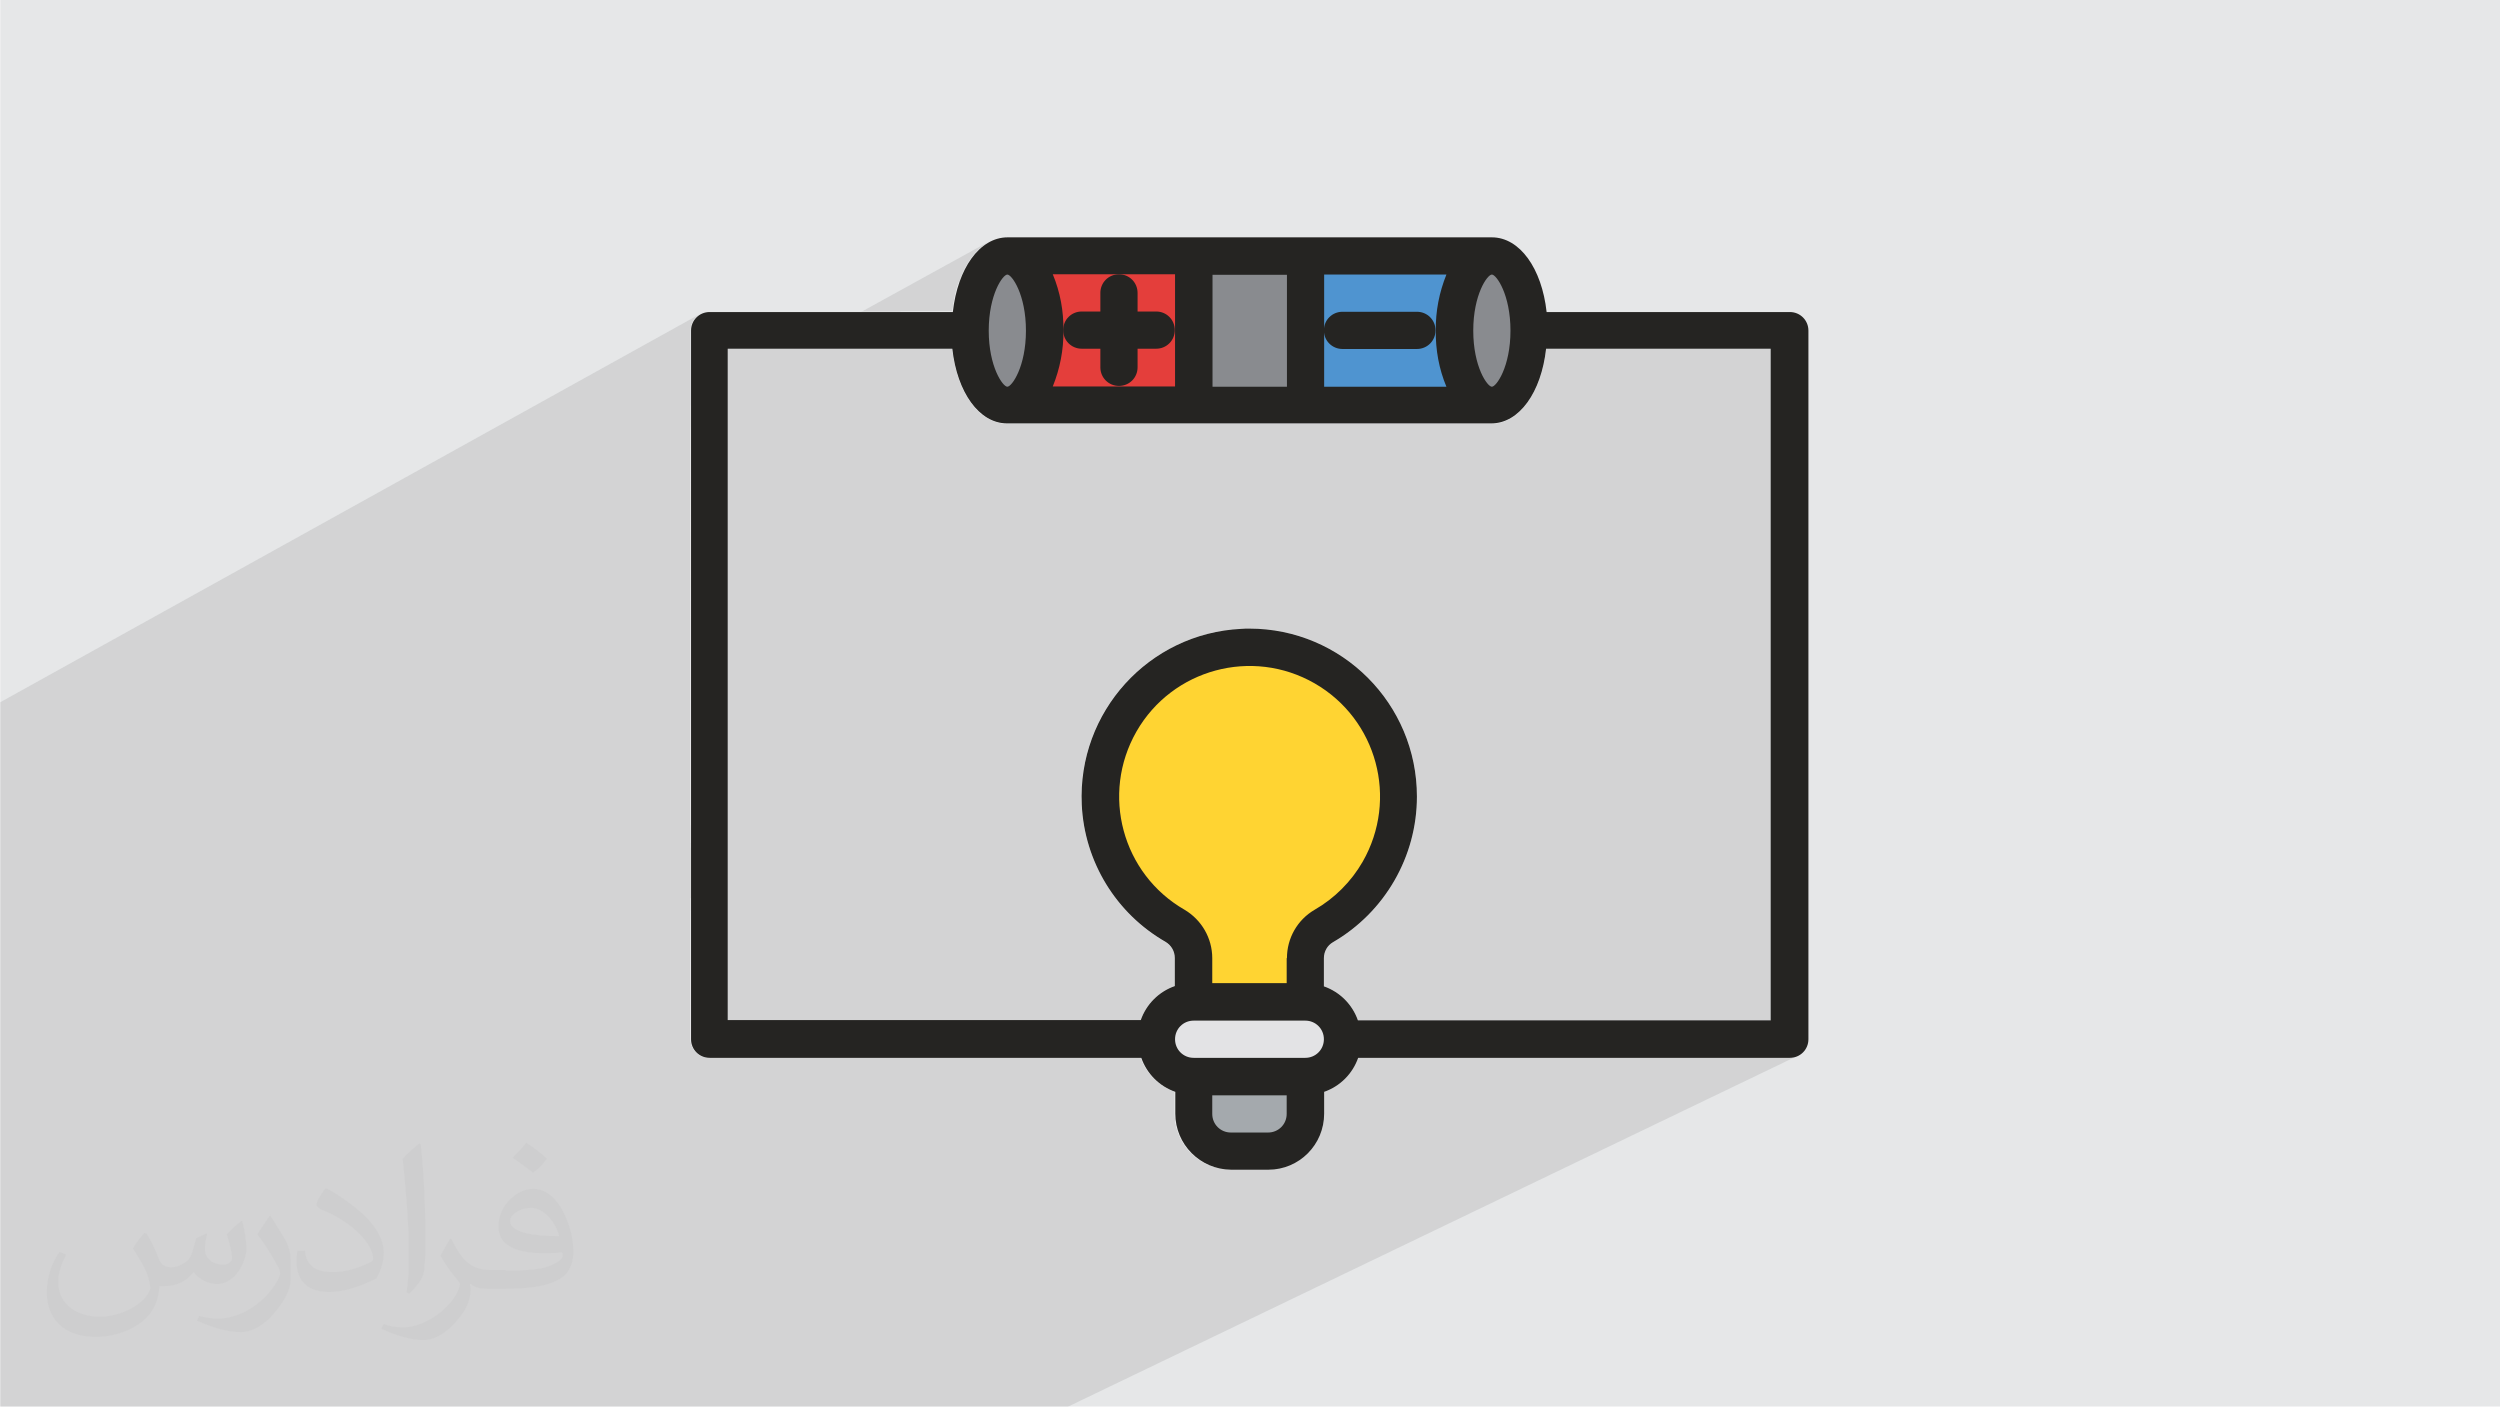 <?xml version="1.0" encoding="UTF-8"?>
<!DOCTYPE svg PUBLIC "-//W3C//DTD SVG 1.1//EN" "http://www.w3.org/Graphics/SVG/1.1/DTD/svg11.dtd">
<!-- Creator: CorelDRAW 2017 -->
<svg xmlns="http://www.w3.org/2000/svg" xml:space="preserve" width="9.406cm" height="5.292cm" version="1.1" style="shape-rendering:geometricPrecision; text-rendering:geometricPrecision; image-rendering:optimizeQuality; fill-rule:evenodd; clip-rule:evenodd"
viewBox="0 0 9406 5292"
 xmlns:xlink="http://www.w3.org/1999/xlink"
 data-name="Layer 3">
 <defs>
  <style type="text/css">
   <![CDATA[
    .fil8 {fill:#FFD432}
    .fil4 {fill:#E43E3B}
    .fil7 {fill:#E3E3E5}
    .fil6 {fill:#A4A9AD}
    .fil3 {fill:#898B8F}
    .fil5 {fill:#4F94D0}
    .fil9 {fill:#252422}
    .fil0 {fill:#E6E7E8}
    .fil2 {fill:#373435;fill-opacity:0.031}
    .fil1 {fill:#2B2A29;fill-opacity:0.102}
   ]]>
  </style>
 </defs>
 <g id="Layer_x0020_1">
  <polygon class="fil0" points="1,0 9408,0 9408,5292 1,5292 "/>
  <polygon class="fil1" points="1,3427 1,3417 1,3411 1,3372 1,3351 1,3312 1,3268 1,3264 1,3232 1,3193 1,3131 1,3104 1,3039 1,3030 1,2954 1,2823 1,2682 1,2642 2629,1184 2619,1193 2610,1203 2604,1215 2600,1228 2598,1243 2598,1390 2739,1313 2987,1313 3715,912 3683,937 3654,970 3629,1011 3613,1049 3761,968 3735,984 3720,1000 3790,962 3790,1125 3960,1032 4420,1032 4420,1108 4560,1032 4560,1151 4911,962 4911,1070 4981,1032 5441,1032 5436,1046 5583,968 5557,984 5533,1010 5512,1044 5495,1086 5493,1094 5603,1035 5593,1046 5582,1063 5570,1086 5559,1116 5550,1152 5544,1194 5541,1243 5544,1291 5550,1333 5559,1369 5570,1399 5582,1422 5589,1433 5818,1313 6663,1313 6663,3839 6372,3979 6733,3979 6747,3978 6760,3974 4019,5292 4004,5292 3658,5292 2993,5292 2947,5292 2838,5292 2810,5292 2807,5292 2684,5292 2671,5292 2669,5292 2575,5292 2572,5292 2533,5292 2444,5292 2422,5292 2391,5292 2327,5292 2270,5292 2260,5292 2254,5292 2192,5292 2190,5292 2032,5292 1986,5292 1850,5292 1848,5292 1660,5292 1648,5292 1646,5292 1581,5292 1565,5292 1534,5292 1415,5292 1391,5292 1380,5292 1370,5292 1269,5292 1266,5292 1201,5292 1068,5292 923,5292 761,5292 727,5292 101,5292 1,5292 1,5241 1,5122 1,4963 1,4881 1,4873 1,4807 1,4779 1,4734 1,4551 1,4534 1,4479 1,4470 1,4406 1,4406 1,4377 1,4323 1,4179 1,4149 1,4145 1,4141 1,4129 1,4110 1,4029 1,4019 1,4003 1,3947 1,3936 1,3921 1,3904 1,3890 1,3865 1,3820 1,3724 1,3715 1,3709 1,3663 1,3654 1,3634 1,3619 1,3614 1,3609 1,3577 1,3568 1,3548 1,3513 1,3503 1,3502 1,3498 "/>
  <g id="_1956298055488">
   <polygon class="fil0" points="5611,1523 3790,1523 3790,962 5611,962 "/>
   <polygon class="fil0" points="3790,962 4490,962 4490,1523 3790,1523 "/>
   <polygon class="fil0" points="4911,962 5611,962 5611,1523 4911,1523 "/>
   <path class="fil0" d="M3790 962c77,0 140,126 140,281 0,155 -63,281 -140,281 -77,0 -140,-126 -140,-281 0,-155 63,-281 140,-281z"/>
   <path class="fil0" d="M5611 962c77,0 140,126 140,281 0,155 -63,281 -140,281 -77,0 -140,-126 -140,-281 0,-155 63,-281 140,-281z"/>
   <path class="fil0" d="M4490 4049l420 0 0 140c0,78 -63,140 -140,140l-140 0c-77,0 -140,-63 -140,-140l0 -140z"/>
   <path class="fil0" d="M4911 4049l-420 0c-77,0 -140,-63 -140,-140 0,-78 63,-140 140,-140l420 0c77,0 140,63 140,140 0,78 -63,140 -140,140z"/>
   <path class="fil0" d="M5261 2997c0,-310 -251,-561 -561,-561 -310,0 -561,251 -561,561 0,201 107,387 281,487 43,25 69,71 69,121l0 164 420 0 0 -164c0,-50 26,-96 69,-121 174,-100 281,-286 281,-487l0 0z"/>
   <path class="fil0" d="M6663 3839l-1554 0c-21,-60 -68,-107 -128,-128l0 -106c0,-25 13,-48 34,-60 195,-113 316,-322 316,-548 0,-349 -282,-632 -631,-632 -10,0 -20,0 -30,1 -348,17 -616,313 -600,661 10,215 129,410 316,517 21,13 34,35 34,60l0 106c-60,21 -107,68 -128,128l-1554 0 0 -2526 845 0c18,164 101,281 206,281l1822 0c105,0 188,-117 206,-281l845 0 0 2526zm-1822 -234l0 94 -280 0 0 -94c0,-75 -40,-144 -104,-182 -235,-135 -316,-435 -181,-671 135,-235 435,-316 670,-181 235,135 316,435 181,671 -43,75 -106,138 -181,181 -65,38 -104,107 -104,182zm70 375l-420 0c-39,0 -70,-31 -70,-70 0,-39 31,-70 70,-70l420 0c39,0 70,31 70,70 0,39 -31,70 -70,70zm-140 281l-140 0c-39,0 -70,-31 -70,-70l0 -70 280 0 0 70c0,39 -31,70 -70,70zm-981 -3228c17,0 70,75 70,211 0,136 -53,211 -70,211 -17,0 -70,-75 -70,-211 0,-136 53,-211 70,-211zm631 0l0 421 -460 0c27,-67 41,-138 40,-211 1,-72 -12,-144 -40,-211l460 0zm561 211l0 -211 460 0c-27,67 -41,138 -40,211 -1,72 12,144 40,211l-460 0 0 -211zm-420 211l0 -421 280 0 0 421 -280 0zm1121 -211c0,136 -53,211 -70,211 -17,0 -70,-75 -70,-211 0,-136 53,-211 70,-211 17,0 70,75 70,211zm1051 -70l-915 0c-18,-164 -101,-281 -206,-281l-1822 0c-105,0 -188,117 -206,281l-915 0c-39,0 -70,31 -70,70l0 2666c0,39 31,70 70,70l1624 0c21,60 68,107 128,128l0 82c0,116 94,210 210,211l140 0c116,0 210,-94 210,-211l0 -82c60,-21 107,-68 128,-128l1624 0c39,0 70,-31 70,-70l0 -2666c0,-39 -31,-70 -70,-70z"/>
   <path class="fil0" d="M5051 1313l280 0c39,0 70,-31 70,-70 0,-39 -31,-70 -70,-70l-280 0c-39,0 -70,31 -70,70 0,39 31,70 70,70z"/>
   <path class="fil0" d="M4140 1102l0 70 -70 0c-39,0 -70,31 -70,70 0,39 31,70 70,70l70 0 0 70c0,39 31,70 70,70 39,0 70,-31 70,-70l0 -70 70 0c39,0 70,-31 70,-70 0,-39 -31,-70 -70,-70l-70 0 0 -70c0,-39 -31,-70 -70,-70 -39,0 -70,31 -70,70z"/>
  </g>
  <g id="_1956323677712">
   <g>
    <polygon class="fil0" points="3790,1374 3790,1125 3960,1032 4420,1032 "/>
    <polygon class="fil0" points="3790,1374 3790,1125 3960,1032 4420,1032 "/>
    <path class="fil0" d="M3898 1066c20,48 31,110 31,177 0,20 -1,39 -3,57l-241 131c-22,-50 -36,-116 -36,-188 0,-14 1,-28 2,-42l247 -135z"/>
    <path class="fil0" d="M2739 1944l0 -245 -140 77 0 244 140 -76zm707 -631l137 0c6,57 21,108 41,151l123 -67c-15,-36 -28,-88 -28,-154 0,-31 3,-59 7,-83l-281 153zm514 -281l-124 67c13,35 23,83 23,143 0,38 -4,71 -10,99l150 -82c0,-6 0,-12 0,-17 1,-72 -12,-144 -40,-211z"/>
    <path class="fil0" d="M4140 1102l0 70 -70 0c-39,0 -70,31 -70,70 0,6 1,11 2,16l278 -151 0 -6c0,-39 -31,-70 -70,-70 -39,0 -70,31 -70,70z"/>
   </g>
   <g>
    <polygon class="fil0" points="3790,1362 3790,1293 4140,1102 4140,1172 "/>
    <polygon class="fil0" points="3790,1362 3790,1293 4140,1102 4140,1172 "/>
    <path class="fil0" d="M3929 1217c0,9 1,17 1,26 0,15 -1,30 -2,45l-247 134c-7,-18 -14,-38 -19,-60l266 -145z"/>
    <path class="fil0" d="M2739 1932l0 -69 -140 76 0 69 140 -76zm861 -536c6,21 13,40 21,58l124 -67c-6,-17 -12,-37 -17,-61l-128 69zm398 -216l-138 75c-1,27 -3,52 -8,74l148 -80 0 -6c0,-21 -1,-42 -3,-63z"/>
    <path class="fil0" d="M4140 1172l-70 0c-39,0 -70,31 -70,70l0 6 140 -76z"/>
   </g>
   <g>
    <polygon class="fil0" points="4521,1523 4067,1523 4981,1032 5441,1032 "/>
    <polygon class="fil0" points="4490,1296 4490,1523 4067,1523 "/>
    <polygon class="fil0" points="4911,1315 4911,1070 4981,1032 5441,1032 "/>
    <path class="fil0" d="M2739 2475l0 -237 -140 75 0 237 140 -75zm1198 -882l453 0 263 -140 -92 0 0 -195 -140 75 0 120 -223 0 -261 140zm1044 -561l-140 75 0 245 140 -75 0 -35 0 -211z"/>
    <path class="fil0" d="M5178 1172l-127 0c-39,0 -70,31 -70,70 0,11 3,22 7,31l190 -101z"/>
    <path class="fil0" d="M4199 1452c4,1 7,1 11,1 28,0 53,-17 64,-41l-75 40z"/>
   </g>
   <g>
    <polygon class="fil0" points="5012,1523 4688,1523 5603,1035 5593,1046 5582,1063 5570,1086 5559,1116 5550,1152 5544,1194 5541,1243 "/>
    <polygon class="fil0" points="5012,1523 4911,1523 4911,1404 5603,1035 5593,1046 5582,1063 5570,1086 5559,1116 5550,1152 5544,1194 5541,1243 "/>
    <path class="fil0" d="M5472 1279c-1,-12 -1,-24 -1,-37 0,-54 8,-105 21,-148l111 -59 -10 10 -12 17 -12 24 -11 30 -9 36 -6 42 -2 48 -69 37z"/>
    <path class="fil0" d="M2739 2728l0 -167 -140 75 0 166 140 -74zm1817 -1135l323 0 265 -140 -163 0 0 -86 -140 75 0 11 -21 0 -263 140zm985 -351l-136 72c-3,-24 -4,-48 -4,-72 -1,-35 2,-70 9,-104l194 -103c-3,2 -7,6 -10,10 -4,5 -8,10 -12,17 -4,7 -8,15 -12,24 -4,9 -8,19 -11,30 -3,11 -6,23 -9,36 -3,13 -5,27 -6,42 -1,15 -2,31 -2,48z"/>
    <path class="fil0" d="M5083 1313l248 0c39,0 70,-31 70,-70 0,-34 -25,-63 -57,-69l-261 139z"/>
   </g>
   <g>
    <polygon class="fil0" points="4456,1523 4378,1523 5024,1178 5012,1184 5001,1193 4993,1203 4986,1215 4982,1228 4981,1243 "/>
    <polygon class="fil0" points="4490,1463 4490,1505 4456,1523 4378,1523 "/>
    <polygon class="fil0" points="4911,1280 4911,1238 5024,1178 5012,1184 5001,1193 4993,1203 4986,1215 4982,1228 4981,1243 "/>
    <path class="fil0" d="M2739 2441l0 -40 -140 75 0 40 140 -75zm1509 -847l77 0 263 -140 -27 0 0 -27 -313 168zm734 -393l-140 75 0 42 140 -75 0 -42z"/>
    <path class="fil0" d="M5013 1184l-1 1 12 -6 -11 6zm-1 1c-7,5 -14,11 -19,19l9 -10 10 -9zm-19 19c-3,4 -5,8 -6,12l6 -12zm-6 12c-2,4 -3,9 -4,13l4 -13zm-4 13c-1,5 -1,9 -1,14l1 -14z"/>
   </g>
   <g>
    <polygon class="fil0" points="4942,1523 4542,1523 5583,968 5557,984 5533,1010 5512,1044 5495,1086 5482,1133 5474,1186 5471,1243 "/>
    <polygon class="fil0" points="4942,1523 4911,1523 4911,1326 5583,968 5557,984 5533,1010 5512,1044 5495,1086 5482,1133 5474,1186 5471,1243 "/>
    <path class="fil0" d="M5471 1243c0,-19 1,-38 3,-57l-3 57zm3 -57c2,-18 5,-36 8,-53l-8 53zm8 -53c4,-17 8,-33 13,-48l-13 48zm13 -48c5,-15 11,-29 17,-42l-17 42zm17 -42c6,-13 13,-24 21,-34l-21 34zm21 -34c7,-10 15,-19 24,-26l-24 26zm24 -26c4,-3 7,-6 11,-8l16 -8 -26 16z"/>
    <path class="fil0" d="M2739 2692l0 -207 -140 75 0 206 140 -74zm1672 -1099l399 0 264 -140 -94 0 0 -164 -140 75 0 89 -167 0 -263 140zm1061 -351l-69 37c-1,-12 -1,-25 -1,-37 -1,-67 11,-133 34,-196l148 -79 -26 16 -24 26 -21 34 -17 42 -13 48 -8 53 -3 57z"/>
    <path class="fil0" d="M5051 1313l280 0c3,0 6,0 9,-1l43 -23c11,-12 18,-29 18,-47 0,-39 -31,-70 -70,-70l-132 0 -206 110c13,18 34,30 58,30z"/>
   </g>
   <g>
    <polygon class="fil0" points="5611,1523 5418,1523 5611,1421 "/>
    <polygon class="fil0" points="5611,1421 5611,1523 5418,1523 "/>
    <path class="fil0" d="M5740 1354c-21,100 -71,170 -129,170 -32,0 -61,-21 -85,-57l213 -112z"/>
    <path class="fil0" d="M4633 2369c-162,17 -305,96 -406,211l406 -211zm-1894 986l0 -420 -140 74 0 419 140 -73zm2546 -1761l326 0c105,0 188,-117 206,-281l-165 87c-15,35 -33,53 -41,53 -5,0 -14,-7 -23,-20l-304 160z"/>
   </g>
   <g>
    <polygon class="fil0" points="5478,1523 5012,1523 5541,1243 5544,1291 5550,1333 5559,1369 5570,1399 5582,1422 5593,1439 5603,1450 5611,1453 "/>
    <polygon class="fil0" points="5478,1523 5012,1523 5541,1243 5544,1291 5550,1333 5559,1369 5570,1399 5582,1422 5593,1439 5603,1450 5611,1453 "/>
    <path class="fil0" d="M5544 1489c-38,-42 -66,-119 -71,-210l69 -37 2 48 6 42 9 36 11 30 12 24 12 17 10 10 8 3 -68 36z"/>
    <path class="fil0" d="M2739 2965l0 -237 -140 74 0 237 140 -74zm2141 -1372l465 0 267 -140c-2,0 -5,-1 -8,-3 -3,-2 -7,-6 -10,-10 -4,-5 -8,-10 -12,-17 -4,-7 -8,-15 -12,-24 -4,-9 -8,-19 -11,-30 -3,-11 -6,-23 -9,-36 -3,-13 -5,-27 -6,-42 -2,-15 -2,-31 -2,-48l-136 72c6,47 18,94 36,138l-297 0 -265 140z"/>
   </g>
   <g>
    <polygon class="fil0" points="5480,1523 5478,1523 5611,1453 5611,1454 "/>
    <polygon class="fil0" points="5611,1453 5611,1454 5480,1523 5478,1523 "/>
    <polygon class="fil0" points="5544,1489 5544,1489 5611,1453 5619,1450 "/>
    <path class="fil0" d="M2739 2966l0 -1 -140 74 0 1 140 -74zm2606 -1372l1 0 267 -141 -2 0 -267 140z"/>
   </g>
   <g>
    <polygon class="fil0" points="3790,1293 3790,1251 4183,1038 4171,1044 4160,1053 4152,1063 4145,1075 4141,1088 4140,1102 "/>
    <polygon class="fil0" points="3790,1293 3790,1251 4183,1038 4171,1044 4160,1053 4152,1063 4145,1075 4141,1088 4140,1102 "/>
    <path class="fil0" d="M3926 1177c2,13 3,26 3,40l-266 145c-3,-12 -5,-24 -7,-37l270 -147z"/>
    <path class="fil0" d="M2739 1864l0 -41 -140 76 0 40 140 -76zm852 -504c2,13 5,25 9,36l128 -69c-2,-12 -4,-25 -5,-38l-131 71zm401 -218l-133 72c1,9 1,19 1,29l0 12 138 -75c-1,-13 -3,-26 -5,-38z"/>
    <path class="fil0" d="M4171 1044c-4,2 -7,5 -10,8l10 -8zm-11 9c-3,3 -6,7 -8,10l8 -10zm-8 10c-2,4 -5,8 -6,12l6 -12zm-6 12c-2,4 -3,9 -4,13l4 -13zm-4 13c-1,5 -1,9 -1,14l1 -14zm41 -51l-12 6 12 -6z"/>
   </g>
   <g>
    <polygon class="fil0" points="4873,1523 4521,1523 5441,1032 5431,1057 5423,1083 5416,1109 5410,1135 5406,1162 5403,1189 5402,1215 5401,1243 "/>
    <polygon class="fil0" points="4911,1503 4911,1315 5441,1032 5431,1057 5423,1083 5416,1109 5410,1135 5406,1162 5403,1189 5402,1215 5401,1243 "/>
    <path class="fil0" d="M2739 2657l0 -182 -140 75 0 181 140 -74zm1651 -1063l351 0 264 -140 -24 0 0 -175 -140 75 0 101 -188 0 -263 140zm1012 -351l0 -27c0,9 0,18 0,27zm0 -27l2 -27c-1,9 -1,18 -2,27zm2 -27l3 -27c-1,9 -2,18 -3,27zm3 -27l4 -27c-2,9 -3,18 -4,27zm4 -27l6 -26c-2,9 -4,18 -6,26zm6 -26l7 -26c-3,9 -5,17 -7,26zm7 -26l8 -26c-3,9 -6,17 -8,26zm8 -26l10 -25c-3,8 -7,17 -10,25z"/>
    <path class="fil0" d="M5051 1313l218 0 132 -70c0,-39 -31,-70 -70,-70l-153 0 -190 101c11,23 35,39 63,39z"/>
   </g>
   <g>
    <polygon class="fil0" points="5611,1523 4942,1523 5471,1243 5474,1299 5482,1352 5495,1399 5512,1441 5533,1475 5557,1501 5583,1517 "/>
    <polygon class="fil0" points="5611,1523 4942,1523 5471,1243 5474,1299 5482,1352 5495,1399 5512,1441 5533,1475 5557,1501 5583,1517 "/>
    <path class="fil0" d="M5611 1523c-10,0 -19,-2 -28,-6l28 6zm-28 -6c-9,-4 -18,-9 -26,-16l26 16zm-26 -16c-8,-7 -16,-16 -24,-26l24 26zm-24 -26c-15,-20 -28,-46 -38,-76l17 42 21 34zm-38 -76c-5,-15 -9,-31 -13,-48l13 48zm-13 -48c-4,-17 -6,-34 -8,-53l8 53zm-8 -53c-2,-18 -3,-37 -3,-57l3 57z"/>
    <path class="fil0" d="M2739 3032l0 -340 -140 74 0 339 140 -74zm2072 -1439l668 0 134 -70 -28 -6 -26 -16 -24 -26 -21 -34 -17 -42 -13 -48 -8 -53 -3 -57 -69 37c3,60 16,118 39,174l-366 0 -264 140z"/>
    <path class="fil0" d="M5340 1312c17,-2 32,-11 43,-23l-43 23z"/>
   </g>
   <g>
    <polygon class="fil0" points="5308,1523 4873,1523 5401,1243 5402,1270 5403,1296 5406,1323 5410,1350 5416,1376 5423,1402 5431,1428 5441,1453 "/>
    <polygon class="fil0" points="5308,1523 4911,1523 4911,1503 5401,1243 5402,1270 5403,1296 5406,1323 5410,1350 5416,1376 5423,1402 5431,1428 5441,1453 "/>
    <path class="fil0" d="M2739 2879l0 -222 -140 74 0 222 140 -74zm2002 -1286l434 0 266 -140 -436 0 -264 140zm700 -140l-10 -25c3,9 6,17 10,25zm-10 -25l-8 -26c3,9 5,17 8,26zm-8 -26l-7 -26c2,9 4,17 7,26zm-7 -26l-6 -26c2,9 4,18 6,26zm-6 -26l-4 -27c1,9 3,18 4,27zm-4 -27l-3 -27c1,9 2,18 3,27zm-3 -27l-2 -27c0,9 1,18 2,27zm-2 -27l0 -27c0,9 0,18 0,27z"/>
    <path class="fil0" d="M5269 1313l62 0c39,0 70,-31 70,-70l-132 70z"/>
   </g>
   <g>
    <polygon class="fil0" points="4656,1523 4456,1523 4981,1243 4982,1257 4986,1270 4993,1282 5001,1292 5012,1301 5024,1307 5037,1311 5051,1313 "/>
    <polygon class="fil0" points="4490,1505 4490,1523 4456,1523 "/>
    <polygon class="fil0" points="4911,1387 4911,1280 4981,1243 4982,1257 4986,1270 4993,1282 5001,1292 5012,1301 5024,1307 5037,1311 5051,1313 "/>
    <path class="fil0" d="M2739 2545l0 -104 -140 75 0 104 140 -75zm1586 -951l200 0 263 -140 -201 0 -263 140zm656 -351l-140 75 0 107 140 -75 0 -108z"/>
    <path class="fil0" d="M4981 1243c0,5 1,10 1,14l-1 -14zm1 14c1,5 2,9 4,13l-4 -13zm4 13c2,4 4,8 6,12l-6 -12zm6 12c5,7 11,14 19,19l-10 -9 -9 -10zm19 19c4,3 8,5 12,6l-12 -6zm12 6c4,2 9,3 13,4l-13 -4zm13 4c5,1 9,1 14,1l-14 -1z"/>
   </g>
   <g>
    <path class="fil0" d="M4490 4049l420 0 0 140c0,78 -63,140 -140,140l-140 0c-77,0 -140,-63 -140,-140l0 -140z"/>
    <path class="fil0" d="M4911 4049l-420 0c-77,0 -140,-63 -140,-140 0,-78 63,-140 140,-140l420 0c77,0 140,63 140,140 0,78 -63,140 -140,140z"/>
    <path class="fil0" d="M5261 2997c0,-310 -251,-561 -561,-561 -310,0 -561,251 -561,561 0,201 107,387 281,487 43,25 69,71 69,121l0 164 420 0 0 -164c0,-50 26,-96 69,-121 174,-100 281,-286 281,-487l0 0z"/>
    <path class="fil0" d="M6663 3839l-1554 0c-21,-60 -68,-107 -128,-128l0 -106c0,-25 13,-48 34,-60 195,-113 316,-322 316,-548 0,-349 -282,-632 -631,-632 -10,0 -20,0 -30,1 -13,1 -25,2 -38,3l-406 211c-104,119 -164,276 -156,447 10,215 129,410 316,517 21,13 34,35 34,60l0 106c-60,21 -107,68 -128,128l-1554 0 0 -484 -140 73 0 482c0,39 31,70 70,70l1624 0c21,60 68,107 128,128l0 82c0,116 94,210 210,211l140 0c116,0 210,-94 210,-211l0 -82c60,-21 107,-68 128,-128l1263 0 290 -140zm-1822 -234l0 94 -280 0 0 -94c0,-75 -40,-144 -104,-182 -235,-135 -316,-435 -181,-671 135,-235 435,-316 670,-181 235,135 316,435 181,671 -43,75 -106,138 -181,181 -65,38 -104,107 -104,182zm70 375l-420 0c-39,0 -70,-31 -70,-70 0,-39 31,-70 70,-70l420 0c39,0 70,31 70,70 0,39 -31,70 -70,70zm-140 281l-140 0c-39,0 -70,-31 -70,-70l0 -70 280 0 0 70c0,39 -31,70 -70,70z"/>
   </g>
   <g>
    <path class="fil0" d="M4368 3449c17,12 35,24 53,35 43,25 69,71 69,121l0 124 489 -245 32 -20 30 -22 29 -23 27 -25 25 -27 23 -28 21 -30 19 -31 17 -32 15 -33 13 -34 11 -35 8 -36 6 -36 4 -37 1 -38 0 0 -893 452z"/>
    <path class="fil0" d="M4299 3484c27,22 56,43 87,61 21,13 34,35 34,60l0 106c-55,20 -100,61 -123,115l263 -132 0 -89c0,-75 -40,-144 -104,-182 -6,-3 -11,-7 -17,-10l-141 71zm-28 355l-673 0 -277 140 670 0 280 -140zm709 -355l-132 66c14,-53 49,-99 97,-127 75,-43 138,-106 181,-181 38,-66 59,-137 64,-208l71 -36 -1 38 -4 37 -6 36 -8 36 -11 35 -13 34 -15 33 -17 32 -19 31 -21 30 -23 28 -25 27 -27 25 -29 23 -30 22 -32 20z"/>
   </g>
   <g>
    <path class="fil0" d="M4383 3459c12,8 25,16 38,24 43,25 69,71 69,121l0 35 70 -35 -2 -28 -5 -27 -9 -26 -12 -24 -15 -23 -18 -21 -21 -18 -23 -16 -73 37z"/>
    <path class="fil0" d="M4313 3495c23,18 47,34 73,49 21,13 34,35 34,60l0 70 140 -70 -2 -28 -5 -27 -9 -26 -12 -24 -15 -23 -18 -21 -21 -18 -23 -16 -143 72zm-220 344l-460 0 -277 140 458 0 279 -140z"/>
   </g>
   <g>
    <path class="fil0" d="M4353 3883c12,-65 69,-115 138,-115l92 0 -229 115z"/>
    <path class="fil0" d="M4490 3729l0 40 92 0 329 -164c0,-6 0,-12 1,-18 1,-6 2,-12 4,-18 2,-6 4,-12 6,-17 2,-6 5,-11 8,-16 3,-5 6,-10 10,-15 4,-5 8,-9 12,-14 4,-4 9,-8 14,-12 5,-4 10,-7 15,-10l-489 245z"/>
    <path class="fil0" d="M4297 3825c-2,4 -4,9 -5,14l-22 0 -280 140 170 0 562 -281 -162 0 0 -5 -263 132zm613 -221l-70 35 0 -35c0,-19 2,-37 7,-55l132 -66 -15 10 -14 12 -12 14 -10 15 -8 16 -6 17 -4 18 -1 18z"/>
   </g>
   <g>
    <path class="fil0" d="M4405 4020c-33,-26 -55,-66 -55,-111 0,-9 1,-17 2,-26l229 -115 329 0 -506 252z"/>
    <polygon class="fil0" points="4582,3769 4911,3769 4911,3604 "/>
    <path class="fil0" d="M4911 3769l-141 70 -279 0c-39,0 -70,31 -70,70 0,38 30,69 67,70l-150 74c-20,-21 -36,-46 -46,-74l-131 0 562 -281 118 0 0 -59 70 -35 0 164z"/>
   </g>
   <g>
    <polygon class="fil0" points="4911,1523 3870,1523 4911,962 "/>
    <polygon class="fil0" points="4490,1189 4490,1523 3870,1523 "/>
    <path class="fil0" d="M2739 2676l0 -543 -140 76 0 542 140 -74zm1012 -1088c13,4 26,6 40,6l989 0 132 -70 0 -561 -130 70 60 0 0 421 -280 0 0 -302 -140 76 0 227 -421 0 -250 135z"/>
    <path class="fil0" d="M4140 1377l0 5c0,39 31,70 70,70 39,0 70,-31 70,-70l0 -70 70 0c39,0 70,-31 70,-70 0,-5 -1,-10 -2,-15l-279 150z"/>
   </g>
   <g>
    <polygon class="fil0" points="3790,1357 3790,1315 4031,1184 4020,1193 4012,1203 4005,1215 4001,1228 4000,1243 "/>
    <polygon class="fil0" points="3790,1357 3790,1315 4031,1184 4020,1193 4012,1203 4005,1215 4001,1228 4000,1243 "/>
    <path class="fil0" d="M3930 1239l0 3c0,13 0,26 -1,39l-249 135c-4,-11 -8,-23 -12,-35l262 -142z"/>
    <path class="fil0" d="M2739 1927l0 -41 -140 76 0 41 140 -76zm866 -511c4,12 8,23 13,34l124 -67c-4,-11 -7,-23 -11,-36l-126 69zm394 -214l-140 76c-1,16 -3,30 -5,44l147 -80c0,-14 0,-27 -1,-41z"/>
    <path class="fil0" d="M4031 1184c-4,3 -7,5 -10,9l10 -9zm-10 9c-3,3 -6,7 -9,10l9 -10zm-9 10c-3,4 -5,8 -6,12l6 -12zm-6 12c-2,4 -3,9 -4,13l4 -13zm-4 13c-1,5 -1,9 -1,14l1 -14z"/>
   </g>
   <g>
    <polygon class="fil0" points="4951,1523 4934,1523 5331,1313 5345,1311 5358,1307 "/>
    <polygon class="fil0" points="4951,1523 4934,1523 5331,1313 5345,1311 5358,1307 "/>
    <path class="fil0" d="M2739 2697l0 -9 -140 74 0 9 140 -74zm2064 -1104l17 0 265 -140 -17 0 -264 140z"/>
    <path class="fil0" d="M5331 1313c5,0 10,-1 14,-1l-14 1zm14 -1c5,-1 9,-2 13,-4l-13 4z"/>
   </g>
   <path class="fil0" d="M2739 3117l0 -17 -140 73 0 17 140 -73zm2873 -1523c13,0 26,-2 38,-5l-38 5zm38 -5c7,-2 14,-5 21,-8l14 -8 -36 15z"/>
   <g>
    <polygon class="fil0" points="4429,1523 3790,1523 3790,1449 4560,1032 4560,1453 "/>
    <polygon class="fil0" points="4490,1070 4490,1490 4429,1523 3790,1523 3790,1449 "/>
    <path class="fil0" d="M3911 1383c-24,84 -70,140 -121,140 -25,0 -49,-13 -69,-37l191 -103z"/>
    <path class="fil0" d="M2739 2427l0 -410 -140 76 0 409 140 -75zm920 -907c36,46 81,73 132,73l508 0 262 -140 0 -421 -140 76 0 345 -460 0c15,-37 26,-75 32,-114l-184 100c-7,9 -14,14 -19,14 -1,0 -3,0 -5,-1l-127 69z"/>
    <path class="fil0" d="M4048 1309c7,2 14,4 22,4l70 0 0 70c0,39 31,70 70,70 39,0 70,-31 70,-70l0 -70 70 0c39,0 70,-31 70,-70 0,-39 -31,-70 -70,-70l-49 0 -253 137z"/>
   </g>
   <g>
    <path class="fil0" d="M4242 2673c-65,91 -103,203 -103,324 0,180 86,347 228,452l893 -452 0 0 -3 -57 -8 -56 -14 -54 -19 -52 -24 -49 -28 -46 -32 -43 -36 -40 -40 -36 -43 -32 -46 -28 -49 -24 -51 -19 -54 -14 -56 -9 -57 -3 -458 238z"/>
    <path class="fil0" d="M4128 2733c-41,89 -62,189 -57,294 9,179 93,345 228,457l141 -71c-222,-139 -296,-431 -164,-660 135,-235 435,-316 670,-181 169,97 258,280 245,462l71 -36 -3 -57 -8 -56 -14 -54 -19 -52 -24 -49 -28 -46 -32 -43 -36 -40 -40 -36 -43 -32 -46 -28 -49 -24 -51 -19 -54 -14 -56 -9 -57 -3 -573 297zm-530 1106l-859 0 0 -385 -140 73 0 383c0,39 31,70 70,70l652 0 277 -140z"/>
   </g>
   <g>
    <polygon class="fil0" points="4490,3639 4490,3733 4560,3698 4560,3604 "/>
    <path class="fil0" d="M4420 3675l0 36c-57,20 -103,65 -125,121l265 -133 0 -94 -140 70zm-140 164l-187 0 -279 140 186 0 280 -140z"/>
   </g>
   <g>
    <path class="fil0" d="M4354 3941c-2,-10 -4,-21 -4,-32 0,-78 63,-140 140,-140l210 0 -346 173z"/>
    <polygon class="fil0" points="4490,3733 4490,3769 4700,3769 4841,3698 4560,3698 "/>
    <path class="fil0" d="M4295 3831l-3 7 -12 0 -280 140 278 0 142 -71c0,-38 32,-69 70,-69l69 0 281 -140 -280 0 -265 133z"/>
   </g>
   <line class="fil0" x1="5261" y1="2997" x2="5261" y2= "2997" />
   <g>
    <path class="fil0" d="M4234 2686c-24,37 -45,77 -60,119l102 -53 27 -42 31 -39 34 -35 37 -31 39 -27 41 -23 -251 130z"/>
    <path class="fil0" d="M4123 2743c-15,34 -27,69 -36,106l188 -97c8,-15 18,-29 27,-42 10,-14 20,-26 31,-39 11,-12 22,-24 34,-35 12,-11 24,-21 37,-31 13,-10 26,-19 39,-27 7,-4 15,-9 22,-13l-342 177zm-1384 804l0 -86 -140 73 0 86 140 -73z"/>
   </g>
   <g>
    <path class="fil0" d="M4433 2503c-76,41 -141,100 -191,170l458 -238 -57 3 -56 9 -54 14 -52 19 -49 24z"/>
    <path class="fil0" d="M4186 2632c-22,32 -42,65 -58,101l573 -297 -57 3 -56 9 -54 14 -52 19 -49 24 -247 129zm-1447 822l0 -69 -140 73 0 69 140 -73z"/>
   </g>
   <g>
    <polygon class="fil0" points="4490,4049 4769,4049 4490,4187 "/>
    <path class="fil0" d="M4769 4049l-278 0c-32,0 -61,-11 -84,-28l84 -42 420 0 -142 70z"/>
    <path class="fil0" d="M4911 3979l-284 140 -66 0 0 33 -138 68c-1,-10 -2,-20 -2,-31l0 -82c-31,-11 -59,-29 -82,-53l152 -75 420 0z"/>
   </g>
   <g>
    <path class="fil0" d="M4406 4021c-25,-19 -44,-47 -52,-79l66 -33 1 14 4 13 6 12 9 10 10 9 12 6 13 4 14 1 -84 42z"/>
    <path class="fil0" d="M4490 3979l-152 75c-20,-21 -36,-47 -47,-75l-13 0 141 -70c0,5 1,10 1,14 1,5 2,9 4,13 2,4 4,8 6,12 3,4 5,7 9,10 3,3 7,6 10,9 4,3 8,5 12,6 4,2 9,3 13,4 5,1 9,1 14,1z"/>
   </g>
   <g>
    <path class="fil0" d="M4354 3942c-3,-11 -4,-22 -4,-33l0 -8 113 -56 -12 6 -10 9 -9 10 -6 12 -4 13 -1 14 -66 33z"/>
    <path class="fil0" d="M4420 3909l-141 70 -86 0 262 -131 -4 3c-4,3 -7,5 -10,9 -3,3 -6,7 -9,10 -3,4 -5,8 -6,12 -2,4 -3,9 -4,13 -1,5 -1,9 -1,14z"/>
   </g>
   <g>
    <polygon class="fil0" points="4769,4049 4785,4049 4490,4195 4490,4190 4490,4187 "/>
    <polygon class="fil0" points="4785,4049 4769,4049 4911,3979 4925,3978 4938,3974 "/>
    <path class="fil0" d="M4938 3974l-295 146 -16 0 284 -140c5,0 10,-1 14,-1 5,-1 9,-2 13,-4zm-378 187l-137 68 -1 -7 138 -68 0 8z"/>
   </g>
   <g>
    <path class="fil0" d="M4911 4077l0 113c0,78 -63,140 -140,140l-140 0c-47,0 -89,-23 -114,-59l394 -194z"/>
    <path class="fil0" d="M5109 3979l-285 140 17 0 0 70c0,39 -31,70 -70,70l-140 0c-19,0 -37,-8 -50,-21l-128 63c37,59 103,98 177,98l140 0c116,0 210,-94 210,-211l0 -82c60,-21 107,-68 128,-128z"/>
   </g>
   <g>
    <path class="fil0" d="M4490 4049l420 0 -407 201c-9,-18 -14,-39 -14,-60l0 -140z"/>
    <path class="fil0" d="M4911 4049l-142 70 -208 0 0 70c0,10 2,20 6,29l-126 62c-13,-28 -21,-59 -21,-91l0 -82c-9,-3 -17,-7 -25,-11l95 -47 420 0z"/>
   </g>
   <g>
    <path class="fil0" d="M4494 4222c-3,-10 -4,-21 -4,-33l0 -36 70 -35 0 70 -66 33z"/>
    <path class="fil0" d="M4560 4190l-130 64c-6,-20 -10,-42 -10,-64l0 -1 140 -69 0 70z"/>
   </g>
   <g>
    <polygon class="fil0" points="4644,4330 4630,4330 4628,4330 4771,4260 4785,4258 4798,4254 "/>
    <path class="fil0" d="M4798 4254l-257 126 -8 -4 237 -116c5,0 10,-1 14,-1 5,-1 9,-2 13,-4z"/>
   </g>
   <g>
    <polygon class="fil0" points="4289,1523 3790,1523 3790,1374 4420,1032 4420,1453 "/>
    <polygon class="fil0" points="4289,1523 3790,1523 3790,1374 4420,1032 4420,1453 "/>
    <path class="fil0" d="M3927 1299c-13,128 -70,224 -137,224 -41,0 -78,-36 -104,-93l241 -131z"/>
    <path class="fil0" d="M2739 2354l0 -410 -140 76 0 409 140 -75zm885 -890c38,80 97,130 166,130l369 0 262 -140 -460 0c25,-61 39,-127 40,-193l-150 82c-16,73 -47,112 -60,112 -9,0 -27,-19 -42,-56l-123 67z"/>
    <path class="fil0" d="M4002 1259c7,31 35,54 68,54l70 0 0 70c0,39 31,70 70,70 39,0 70,-31 70,-70l0 -70 70 0c39,0 70,-31 70,-70 0,-39 -31,-70 -70,-70l-70 0 0 -64 -278 151z"/>
   </g>
   <g>
    <polygon class="fil0" points="3880,1523 3790,1523 3790,1502 4140,1313 4140,1383 "/>
    <polygon class="fil0" points="3880,1523 3790,1523 3790,1502 4140,1313 4140,1383 "/>
    <path class="fil0" d="M3883 1451c-25,45 -58,72 -94,72 -10,0 -19,-2 -29,-6l122 -66z"/>
    <path class="fil0" d="M2739 2138l0 -69 -140 76 0 69 140 -76zm953 -583c20,17 42,29 66,34l253 -136 -50 0c7,-17 13,-35 19,-53l-288 155z"/>
   </g>
   <g>
    <polygon class="fil0" points="3790,1464 3790,1357 4000,1243 4001,1257 4005,1270 4012,1282 4020,1292 4031,1301 4043,1307 4056,1311 4070,1313 "/>
    <polygon class="fil0" points="3790,1464 3790,1357 4000,1243 4001,1257 4005,1270 4012,1282 4020,1292 4031,1301 4043,1307 4056,1311 4070,1313 "/>
    <path class="fil0" d="M3928 1281c-3,44 -11,85 -23,121l-175 95c-20,-19 -37,-46 -50,-80l249 -135z"/>
    <path class="fil0" d="M2739 2033l0 -106 -140 76 0 106 140 -76zm879 -583c13,32 30,59 49,81l323 -175c8,-37 11,-75 10,-114l-147 80c-15,85 -50,131 -64,131 -10,0 -31,-24 -48,-71l-124 67z"/>
    <path class="fil0" d="M4000 1243c0,5 1,10 1,14l-1 -14zm1 14c1,5 2,9 4,13l-4 -13zm4 13c2,4 4,8 6,12l-6 -12zm6 12c5,7 11,14 19,19l-10 -9 -9 -10zm19 19c4,3 8,5 12,6l-12 -6zm12 6c4,2 9,3 13,4l-13 -4zm13 4c5,1 9,1 14,1l-14 -1z"/>
   </g>
   <g>
    <polygon class="fil0" points="3790,1502 3790,1464 4070,1313 4140,1313 "/>
    <polygon class="fil0" points="3790,1502 3790,1464 4070,1313 4140,1313 "/>
    <path class="fil0" d="M3905 1402c-6,18 -14,35 -22,49l-122 66c-11,-5 -21,-12 -31,-21l175 -95z"/>
    <path class="fil0" d="M2739 2070l0 -37 -140 76 0 37 140 -76zm928 -539c8,9 16,17 24,24l288 -155c4,-14 8,-29 11,-44l-323 175z"/>
   </g>
   <g>
    <path class="fil0" d="M3790 1523c-77,0 -140,-126 -140,-281 0,-103 28,-193 69,-242l71 -39 0 561z"/>
    <path class="fil0" d="M2739 2091l0 -552 -140 77 0 551 140 -76zm411 -778l433 0c13,118 60,212 124,255l82 -44 0 -70c-17,0 -70,-75 -70,-211 0,-136 53,-211 70,-211l0 -70 -182 100c-12,33 -20,71 -24,111l-178 0 -256 140z"/>
   </g>
   <g>
    <polygon class="fil0" points="3976,1523 3959,1523 4350,1313 4364,1311 4377,1307 "/>
    <polygon class="fil0" points="3976,1523 3959,1523 4350,1313 4364,1311 4377,1307 "/>
    <path class="fil0" d="M2739 2189l0 -9 -140 75 0 9 140 -75zm1090 -596l17 0 261 -140 -17 0 -261 140z"/>
    <path class="fil0" d="M4151 1420c1,2 3,5 5,7l125 -67 0 -9 -129 70zm200 -107c5,0 10,-1 14,-1l-14 1zm14 -1c5,-1 9,-2 13,-4l-13 4z"/>
   </g>
   <g>
    <polygon class="fil0" points="4934,1523 4656,1523 5051,1313 5331,1313 "/>
    <polygon class="fil0" points="4934,1523 4911,1523 4911,1387 5051,1313 5331,1313 "/>
    <path class="fil0" d="M2739 2688l0 -144 -140 75 0 143 140 -74zm1786 -1095l278 0 264 -140 -86 0 0 -103 -140 75 0 28 -53 0 -263 140z"/>
   </g>
   <g>
    <polygon class="fil0" points="3959,1523 3890,1523 4280,1313 4350,1313 "/>
    <polygon class="fil0" points="3959,1523 3890,1523 4280,1313 4350,1313 "/>
    <path class="fil0" d="M2739 2180l0 -37 -140 76 0 37 140 -75zm1025 -589c8,2 17,2 26,2l39 0 261 -140 -70 0 -256 138z"/>
    <path class="fil0" d="M4140 1388c1,12 5,23 10,32l129 -70 0 -38 -140 75z"/>
   </g>
   <g>
    <path class="fil0" d="M3790 1523c-77,0 -140,-126 -140,-281 0,-103 28,-193 69,-242l71 -39 0 561z"/>
    <path class="fil0" d="M2739 2091l0 -552 -140 77 0 551 140 -76zm411 -778l433 0c13,118 60,212 124,255l82 -44 0 -70c-17,0 -70,-75 -70,-211 0,-136 53,-211 70,-211l0 -70 -182 100c-12,33 -20,71 -24,111l-178 0 -256 140z"/>
   </g>
   <g>
    <polygon class="fil0" points="4709,1523 4429,1523 4560,1453 4841,1453 "/>
    <polygon class="fil0" points="4490,1490 4490,1523 4429,1523 "/>
    <path class="fil0" d="M2739 2572l0 -145 -140 75 0 145 140 -75zm1559 -979l279 0 264 -140 -280 0 -262 140z"/>
   </g>
   <g>
    <polygon class="fil0" points="4096,1523 4079,1523 4210,1453 4224,1452 4237,1448 "/>
    <polygon class="fil0" points="4096,1523 4079,1523 4210,1453 4224,1452 4237,1448 "/>
    <path class="fil0" d="M2739 2253l0 -9 -140 75 0 9 140 -75zm1210 -659l17 0 261 -140 -17 0 -261 140z"/>
    <path class="fil0" d="M4210 1453c5,0 10,-1 14,-1l-14 1zm14 -1c5,-1 9,-2 13,-4l-13 4z"/>
   </g>
   <g>
    <path class="fil0" d="M3723 1489c-38,-42 -66,-119 -72,-209l69 -37 2 48 6 42 9 36 11 30 12 24 12 17 10 10 8 3 -67 36z"/>
    <path class="fil0" d="M2739 2022l0 -245 -140 76 0 244 140 -76zm845 -705c10,85 38,157 77,207l129 -70c-2,0 -5,-1 -8,-3 -3,-2 -7,-6 -10,-10 -4,-5 -8,-10 -12,-17 -4,-7 -8,-15 -12,-24 -4,-9 -8,-19 -11,-30 -3,-11 -6,-23 -9,-36 -3,-13 -5,-27 -6,-42 -2,-15 -2,-31 -2,-48l-136 74z"/>
   </g>
   <g>
    <path class="fil0" d="M5640 1517c-9,4 -19,6 -28,6l28 -6z"/>
    <path class="fil0" d="M2739 3041l0 -9 -140 74 0 9 140 -74zm2739 -1448l17 0 144 -76 -28 6 -134 70z"/>
   </g>
   <g>
    <polygon class="fil0" points="3790,1454 3790,1453 3798,1450 "/>
    <polygon class="fil0" points="3790,1454 3790,1453 3798,1450 "/>
    <polygon class="fil0" points="3723,1490 3723,1489 3790,1453 3798,1450 "/>
    <path class="fil0" d="M2739 2022l0 -1 -140 76 0 1 140 -76zm922 -499l0 1 131 -71c-1,0 -2,0 -2,0l-129 70z"/>
   </g>
   <path class="fil0" d="M2598 1243l1 -14c-1,5 -1,9 -1,14zm1 -14l4 -13c-2,4 -3,9 -4,13zm4 -13l6 -12c-3,4 -5,8 -6,12zm6 -12l9 -10c-3,3 -6,7 -9,10zm9 -10l10 -9c-4,3 -7,5 -10,9z"/>
   <g>
    <path class="fil0" d="M4174 2805c-22,60 -34,125 -34,192 0,186 92,359 243,463l73 -37 -42 -27 -39 -31 -35 -34 -31 -37 -27 -39 -23 -42 -19 -43 -14 -45 -10 -46 -6 -47 -1 -47 3 -48 8 -47 13 -47 18 -46 23 -45 -102 53z"/>
    <path class="fil0" d="M4087 2849c-14,57 -20,116 -17,178 9,185 99,356 243,468l143 -72c-15,-8 -29,-18 -42,-27 -13,-10 -26,-20 -39,-31 -12,-11 -24,-22 -35,-34 -11,-12 -21,-24 -31,-37 -10,-13 -19,-26 -27,-39 -8,-14 -16,-27 -23,-42 -7,-14 -13,-29 -19,-43 -6,-15 -10,-30 -14,-45 -4,-15 -7,-31 -10,-46 -3,-16 -5,-31 -6,-47 -1,-16 -2,-32 -1,-47 0,-16 2,-32 3,-48 2,-16 5,-32 8,-47 4,-16 8,-31 13,-47 5,-16 11,-31 18,-46 7,-15 14,-30 23,-45l-188 97zm-454 989l-895 0 0 -292 -140 73 0 289c0,39 31,70 70,70l688 0 277 -140z"/>
   </g>
   <path class="fil0" d="M4071 3027c1,13 2,27 3,40l-3 -40zm3 40c1,13 3,26 6,40l-6 -40zm6 40c2,13 5,26 8,39l-8 -39zm8 39c3,13 7,26 10,38l-10 -38zm10 38c4,13 8,25 13,37l-13 -37zm13 37c5,12 10,24 15,36l-15 -36zm15 36c5,12 11,24 17,35l-17 -35zm17 35c6,12 13,23 19,34l-19 -34zm19 34c7,11 14,22 21,33l-21 -33zm21 33c7,11 15,21 23,31l-23 -31zm23 31c8,10 17,20 25,30l-25 -30zm25 30c9,10 18,19 27,28l-27 -28zm27 28c9,9 19,18 29,27l-29 -27zm29 27c10,9 20,17 31,25l-31 -25zm31 25c11,8 21,16 33,23l-33 -23zm33 23c11,7 23,14 34,21l-34 -21zm-549 316l-1064 0 0 -126 -140 72 0 124c0,39 31,70 70,70l856 0 278 -140z"/>
   <path class="fil0" d="M4420 3710c-16,6 -32,14 -46,23l46 -23zm-256 128l-210 0 -279 140 209 0 280 -140z"/>
   <g>
    <path class="fil0" d="M4490 4049c-10,0 -19,-1 -28,-3l28 3zm-28 -3c-9,-2 -18,-5 -26,-8l26 8zm-26 -8c-8,-4 -16,-8 -24,-13l24 13zm-24 -13c-7,-5 -14,-11 -21,-17l21 17zm-21 -17c-6,-6 -12,-13 -17,-21l17 21zm-17 -21c-5,-7 -9,-15 -13,-24l13 24zm-13 -24c-4,-8 -6,-17 -8,-26l8 26zm-8 -26c-2,-9 -3,-19 -3,-28l3 28z"/>
    <path class="fil0" d="M4490 4049l-95 47c-48,-24 -85,-66 -103,-117l-82 0 141 -70 3 28 8 26 13 24 17 21 21 17 24 13 26 8 28 3z"/>
   </g>
   <path class="fil0" d="M4490 4190l-67 33c-2,-11 -3,-22 -3,-33l0 -82c-9,-3 -17,-7 -25,-11l95 -47 0 140z"/>
   <g>
    <polygon class="fil0" points="4911,4142 4911,4143 4565,4313 4563,4313 "/>
    <path class="fil0" d="M4981 4107l-140 69 0 2 140 -69 0 -2zm-310 152l-179 88 1 1 181 -89 -3 0zm332 -162l-22 9c7,-3 15,-6 22,-9z"/>
   </g>
   <g>
    <path class="fil0" d="M4825 4319c-8,4 -17,6 -26,8l26 -8zm-26 8c-9,2 -19,3 -28,3l28 -3z"/>
    <polygon class="fil0" points="4825,4319 4659,4400 4630,4400 4627,4400 4771,4330 4799,4327 "/>
   </g>
   <path class="fil0" d="M4852 4383l-39 12c14,-3 27,-7 39,-12zm-39 12l-42 4c14,0 29,-2 42,-4z"/>
   <g>
    <path class="fil0" d="M4628 4330c-31,-1 -59,-11 -82,-29l85 -42 140 0 -143 70z"/>
    <path class="fil0" d="M4771 4260l-237 116c-21,-11 -39,-25 -55,-42l152 -75 140 0z"/>
   </g>
   <g>
    <path class="fil0" d="M4911 4049l0 16 -400 197c-2,-4 -5,-8 -7,-12l407 -201z"/>
    <path class="fil0" d="M4965 4038c-8,4 -17,6 -26,8l26 -8zm-26 8c-9,2 -19,3 -28,3l28 -3z"/>
    <path class="fil0" d="M4965 4038l-165 81 -32 0 142 -70 28 -3 26 -8zm-391 193l-126 62c-2,-4 -5,-8 -7,-13l126 -62c2,4 4,8 7,12z"/>
   </g>
   <path class="fil0" d="M6760 3974l-13 4c5,-1 9,-2 13,-4zm-13 4l-14 1c5,0 10,-1 14,-1z"/>
   <path class="fil0" d="M4394 2445c-7,4 -13,7 -20,11l54 -29 -34 18zm-20 11c-17,11 -34,22 -50,34l50 -34zm-50 34c-16,12 -32,25 -47,39l47 -39zm-47 39c-15,14 -29,28 -43,43l43 -43zm-43 43c-14,15 -26,31 -39,47l39 -47zm-39 47c-12,16 -23,33 -34,50l34 -50zm-34 50c-11,17 -20,35 -29,54l29 -54zm-29 54c-9,18 -17,37 -24,56l24 -56zm-24 56c-7,19 -13,39 -18,59l18 -59zm-18 59c-5,20 -9,40 -13,61l13 -61zm-13 61c-3,21 -5,42 -7,63l7 -63zm-7 63c-1,21 -1,43 0,65l0 -65zm-1332 750l0 -405 -140 73 0 404 140 -72z"/>
   <g>
    <polygon class="fil0" points="4079,1523 3880,1523 4140,1383 4141,1397 4145,1410 4152,1422 4160,1432 4171,1441 4183,1448 4196,1452 4210,1453 "/>
    <polygon class="fil0" points="4079,1523 3880,1523 4140,1383 4141,1397 4145,1410 4152,1422 4160,1432 4171,1441 4183,1448 4196,1452 4210,1453 "/>
    <path class="fil0" d="M2739 2244l0 -106 -140 76 0 105 140 -75zm1018 -654c11,3 22,4 33,4l159 0 261 -140 -200 0 -253 136z"/>
    <path class="fil0" d="M4140 1383c0,5 1,10 1,14l-1 -14zm1 14c1,5 2,9 4,13l-4 -13zm4 13c2,4 4,8 6,12l-6 -12zm6 12c2,4 5,7 8,10l-8 -10zm9 11c3,3 7,6 10,8l-10 -8zm10 8c4,3 8,5 12,6l-12 -6zm12 6c4,2 9,3 13,4l-13 -4zm13 4c5,1 9,1 14,1l-14 -1z"/>
   </g>
   <path class="fil0" d="M4398 3720l-4 2c-6,3 -11,6 -17,10l20 -11zm-20 11c-7,4 -13,9 -19,14l19 -14zm-19 14c-6,5 -12,10 -17,16l17 -16zm-17 16c-5,5 -11,11 -16,17l16 -17zm-16 17c-5,6 -9,12 -14,19l14 -19zm-14 19c-4,7 -8,13 -11,20l11 -20zm-11 20c-3,7 -7,14 -9,22l9 -22zm-9 22l-131 0 -280 140 130 0 280 -140z"/>
   <polygon class="fil0" points="3955,3839 3803,3839 3525,3979 3676,3979 "/>
   <g>
    <path class="fil0" d="M4350 3909c0,-10 1,-19 3,-28l-3 28zm3 -28c2,-9 5,-18 8,-26l-8 26zm8 -26c4,-8 8,-16 13,-24l-13 24zm13 -24c10,-15 23,-28 38,-38l-21 17 -17 21zm38 -38c3,-2 5,-3 8,-5l16 -8 -24 13z"/>
    <polygon class="fil0" points="4350,3909 4210,3979 4037,3979 4436,3780 4412,3792 4391,3810 4374,3830 4361,3854 4353,3881 "/>
   </g>
   <path class="fil0" d="M2668 3979l-14 -1c5,1 9,1 14,1zm-14 -1l-13 -4c4,2 9,3 13,4zm-13 -4l-12 -6c4,3 8,5 12,6zm-12 -6l-10 -9c3,3 7,6 10,9zm-10 -9l-9 -10c3,4 5,7 9,10zm-9 -10l-6 -12c2,4 4,8 6,12zm-6 -12l-4 -13c1,5 2,9 4,13zm-4 -13l-1 -14c0,5 1,10 1,14z"/>
   <g>
    <path class="fil0" d="M4546 4301c-25,-19 -44,-47 -52,-79l66 -33 1 14 4 13 6 12 9 10 10 9 12 6 13 4 14 1 -85 42z"/>
    <path class="fil0" d="M4630 4260l-152 75c-22,-23 -38,-50 -48,-81l130 -64c0,5 1,10 1,14 1,5 2,9 4,13 2,4 4,8 6,12 3,4 5,7 9,10 3,3 7,6 10,9 4,3 8,5 12,6 4,2 9,3 13,4 5,1 9,1 14,1z"/>
   </g>
   <path class="fil0" d="M4420 4107l-22 -9c7,3 14,7 22,9zm-22 -9l-20 -11c7,4 13,8 20,11zm-20 -11l-19 -14c6,5 12,9 19,14zm-19 -14l-17 -16c5,5 11,11 17,16zm-17 -16l-16 -17c5,6 10,12 16,17zm-16 -17l-14 -19c4,7 9,13 14,19zm-14 -19l-11 -20c3,7 7,14 11,20zm-11 -20l-9 -22c3,8 6,15 9,22z"/>
   <path class="fil0" d="M4771 4330l-143 70c-33,-1 -65,-9 -93,-23l96 -47 140 0z"/>
   <g>
    <path class="fil0" d="M4630 4330c-10,0 -19,-1 -28,-3l28 3zm-28 -3c-9,-2 -18,-5 -26,-8l26 8zm-26 -8c-8,-4 -16,-8 -24,-13l24 13zm-24 -13c-7,-5 -14,-11 -21,-17l21 17zm-21 -17c-6,-6 -12,-13 -17,-21l17 21zm-17 -21c-5,-7 -9,-15 -13,-24l13 24zm-13 -24c-4,-8 -6,-17 -8,-26l8 26zm-8 -26c-2,-9 -3,-19 -3,-28l3 28z"/>
    <path class="fil0" d="M4630 4330l-96 47c-58,-30 -101,-87 -112,-154l67 -33 3 28 8 26 13 24 17 21 21 17 24 13 26 8 28 3z"/>
   </g>
   <path class="fil0" d="M4630 4400l-42 -4c14,3 28,4 42,4zm-42 -4l-39 -12c13,5 26,9 39,12zm-39 -12l-36 -19c11,8 23,14 36,19zm-36 -19l-31 -26c10,10 20,18 31,26zm-31 -26l-26 -31c8,11 16,22 26,31zm-26 -31l-19 -36c5,13 12,25 19,36zm-19 -36l-12 -40c3,14 7,27 12,40zm-12 -40l-4 -42c0,15 2,29 4,42z"/>
   <g>
    <polygon class="fil0" points="3807,1523 3790,1523 3818,1517 "/>
    <polygon class="fil0" points="3807,1523 3790,1523 3818,1517 "/>
    <path class="fil0" d="M3818 1517c-9,4 -19,6 -28,6l28 -6z"/>
    <path class="fil0" d="M2739 2100l0 -9 -140 76 0 9 140 -76zm969 -532l8 5 102 -55 -28 6 -82 44z"/>
   </g>
   <path class="fil0" d="M2739 3032l0 -356 -140 74 0 355 140 -74zm2040 -1439l699 0 134 -70 -701 0 -132 70z"/>
   <g>
    <path class="fil0" d="M3651 1280c-1,-12 -1,-25 -1,-37 0,-53 7,-103 20,-146l112 -61 -10 10 -12 17 -12 24 -11 30 -9 36 -6 42 -2 48 -69 37z"/>
    <path class="fil0" d="M2739 1777l0 -170 -140 77 0 170 140 -76zm537 -464l308 0 0 4 136 -74c0,-17 1,-33 2,-48 1,-15 4,-29 6,-42 3,-13 6,-25 9,-36 3,-11 7,-21 11,-30 4,-9 8,-17 12,-24 4,-7 8,-12 12,-17 4,-5 7,-8 10,-10l-194 106c-2,10 -3,20 -4,31l-52 0 -256 140z"/>
   </g>
   <g>
    <path class="fil0" d="M3649 1243c0,-19 1,-38 3,-57l-3 57zm3 -57c2,-18 5,-36 8,-53l-8 53zm8 -53c4,-17 8,-33 13,-48l-13 48zm13 -48c5,-15 11,-29 17,-42l-17 42zm17 -42c6,-13 13,-24 21,-34l-21 34zm21 -34c7,-10 15,-19 24,-26l-24 26zm24 -26c3,-2 6,-5 9,-7l17 -10 -26 16z"/>
    <path class="fil0" d="M2739 1739l0 -211 -140 77 0 210 140 -76zm394 -427l389 0 129 -70 3 -57 8 -53 13 -48 17 -42 21 -34 24 -26 26 -16 -149 82c-14,36 -24,78 -29,123l-195 0 -256 140z"/>
   </g>
   <path class="fil0" d="M2739 1634l0 -185 -140 77 0 184 140 -77zm249 -322l339 0 257 -140 -341 0 -255 140zm596 -140l10 -59c-4,19 -8,39 -10,59zm10 -59l15 -54c-6,17 -11,35 -15,54zm15 -54l20 -48c-8,15 -14,31 -20,48zm20 -48l25 -41c-9,12 -17,26 -25,41zm25 -41l29 -33c-10,10 -20,21 -29,33zm29 -33l33 -25c-11,7 -22,15 -33,25z"/>
   <path class="fil0" d="M2739 2459l0 -368 -140 76 0 368 140 -75zm969 -891c25,17 53,26 82,26l569 0 131 -70 -701 0 -82 44z"/>
   <path class="fil0" d="M2739 3032l0 -942 -140 76 0 940 140 -74zm969 -1465c25,17 53,26 82,26l1688 0 134 -70 -1822 0 -82 44z"/>
   <polygon class="fil0" points="2739,3099 2739,2160 2598,2235 2598,3173 "/>
   <g>
    <path class="fil0" d="M3790 1523c-10,0 -19,-2 -28,-6l28 6zm-28 -6c-9,-4 -18,-9 -26,-16l26 16zm-26 -16c-8,-7 -16,-16 -24,-26l24 26zm-24 -26c-15,-20 -28,-46 -38,-76l17 42 21 34zm-38 -76c-5,-15 -9,-31 -13,-48l13 48zm-13 -48c-4,-17 -6,-34 -8,-53l8 53zm-8 -53c-2,-18 -3,-37 -3,-57l3 57z"/>
    <path class="fil0" d="M2739 2091l0 -351 -140 76 0 351 140 -76zm782 -778l62 0c13,118 60,212 124,255l82 -44 -28 -6 -26 -16 -24 -26 -21 -34 -17 -42 -13 -48 -8 -53 -3 -57 -129 70z"/>
   </g>
   <path class="fil0" d="M2739 2160l0 -387 -140 76 0 386 140 -76zm845 -847c2,21 6,40 10,59l-10 -59zm10 59c4,19 9,37 15,54l-15 -54zm15 54c6,17 13,33 20,48l-20 -48zm20 48c8,15 16,29 25,41l-25 -41zm25 41c9,12 19,24 29,33l-29 -33zm29 33c10,10 21,18 33,25l-33 -25zm33 25c11,7 23,12 36,15l-36 -15zm36 15c12,4 25,5 38,5l-38 -5z"/>
   <polygon class="fil0" points="2739,1773 2739,1313 2598,1390 2598,1849 "/>
  </g>
  <path class="fil2" d="M550 4639c18,28 30,53 41,81 8,18 13,48 53,48 13,0 28,-3 43,-13 18,-8 30,-23 36,-43l15 -53 38 -18 3 3c-5,20 -8,41 -8,53 0,46 38,61 69,61 18,0 33,-10 33,-25 0,-20 -10,-58 -20,-89 18,-18 36,-36 56,-51l3 3c10,38 15,76 15,102 0,25 -10,51 -20,69 -18,36 -51,64 -91,64 -30,0 -64,-15 -86,-43l-3 0c-23,28 -56,51 -109,51l-18 0c-3,36 -10,61 -23,84 -33,64 -127,107 -216,107 -124,0 -185,-71 -185,-168 0,-58 20,-114 48,-152l25 10c-18,36 -30,69 -30,102 0,89 74,132 157,132 79,0 173,-48 190,-107 -8,-64 -30,-91 -66,-150 10,-18 25,-38 43,-58l3 0 0 0 5 3 0 0zm1432 -338c25,15 51,36 76,58 -15,20 -30,38 -53,53 -25,-20 -51,-38 -76,-56 18,-20 36,-38 51,-56l0 0 3 0 0 0zm13 244c-43,0 -76,28 -76,48 0,43 84,58 185,58 -13,-51 -56,-107 -109,-107zm-94 236c56,0 104,-3 140,-10 41,-10 76,-30 76,-46 0,-5 0,-8 -3,-13 -23,3 -48,3 -74,3 -74,0 -132,-18 -155,-58 -5,-13 -10,-25 -10,-41 0,-41 18,-81 48,-107 25,-23 53,-36 84,-36 51,0 94,41 122,107 15,36 28,76 28,130 0,36 -10,64 -30,86 -41,38 -114,53 -229,53l-51 0 0 0 -13 0c-28,0 -48,-5 -63,-18l-3 0c0,8 3,13 3,18 0,25 -8,58 -25,84 -51,76 -107,109 -152,109 -48,0 -107,-18 -160,-43l10 -18c18,8 41,13 74,13 86,0 198,-84 213,-163 -3,-8 -10,-15 -18,-25 -25,-30 -41,-56 -56,-81 13,-25 25,-46 36,-64l5 0c36,74 71,117 145,117l13 0 0 0 53 0 0 0 -8 3 0 0zm-371 79c5,-36 8,-74 8,-109l0 -53c0,-99 -13,-244 -23,-338 18,-20 43,-43 63,-58l5 3c13,119 18,257 18,384 0,33 -3,66 -5,89 -3,30 -20,53 -56,89l-8 -3 0 0 -3 -3 0 0zm-383 -158c3,46 25,84 104,84 51,0 91,-13 140,-36 8,-3 13,-8 13,-13 0,-30 -23,-69 -61,-104 -36,-33 -86,-64 -132,-81 -15,-8 -20,-13 -20,-20 0,-13 18,-41 33,-61l5 0c51,28 109,69 152,112 38,41 63,84 63,130 0,33 -10,66 -28,97 -56,28 -117,51 -178,51 -74,0 -122,-36 -122,-114 0,-8 0,-23 3,-41l25 0 0 0 3 -3 0 0zm-132 -132l46 74c18,28 33,56 33,104l0 61c0,48 -30,99 -81,152 -38,36 -74,51 -107,51 -48,0 -102,-15 -165,-43l8 -18c20,5 43,10 71,10 91,0 183,-66 226,-147 5,-10 8,-18 8,-23 0,-10 -5,-20 -10,-28 -23,-43 -48,-84 -76,-119 15,-23 30,-46 46,-69l3 0 0 -5 0 0z"/>
  <g id="_1956323676336">
   <polygon class="fil3" points="5611,1523 3790,1523 3790,962 5611,962 "/>
   <polygon class="fil4" points="3790,962 4490,962 4490,1523 3790,1523 "/>
   <polygon class="fil5" points="4911,962 5611,962 5611,1523 4911,1523 "/>
   <path class="fil3" d="M3790 962c77,0 140,126 140,281 0,155 -63,281 -140,281 -77,0 -140,-126 -140,-281 0,-155 63,-281 140,-281z"/>
   <path class="fil3" d="M5611 962c77,0 140,126 140,281 0,155 -63,281 -140,281 -77,0 -140,-126 -140,-281 0,-155 63,-281 140,-281z"/>
   <path class="fil6" d="M4490 4049l420 0 0 140c0,78 -63,140 -140,140l-140 0c-77,0 -140,-63 -140,-140l0 -140z"/>
   <path class="fil7" d="M4911 4049l-420 0c-77,0 -140,-63 -140,-140 0,-78 63,-140 140,-140l420 0c77,0 140,63 140,140 0,78 -63,140 -140,140z"/>
   <path class="fil8" d="M5261 2997c0,-310 -251,-561 -561,-561 -310,0 -561,251 -561,561 0,201 107,387 281,487 43,25 69,71 69,121l0 164 420 0 0 -164c0,-50 26,-96 69,-121 174,-100 281,-286 281,-487l0 0z"/>
   <path class="fil9" d="M6663 3839l-1554 0c-21,-60 -68,-107 -128,-128l0 -106c0,-25 13,-48 34,-60 195,-113 316,-322 316,-548 0,-349 -282,-632 -631,-632 -10,0 -20,0 -30,1 -348,17 -616,313 -600,661 10,215 129,410 316,517 21,13 34,35 34,60l0 106c-60,21 -107,68 -128,128l-1554 0 0 -2526 845 0c18,164 101,281 206,281l1822 0c105,0 188,-117 206,-281l845 0 0 2526zm-1822 -234l0 94 -280 0 0 -94c0,-75 -40,-144 -104,-182 -235,-135 -316,-435 -181,-671 135,-235 435,-316 670,-181 235,135 316,435 181,671 -43,75 -106,138 -181,181 -65,38 -104,107 -104,182zm70 375l-420 0c-39,0 -70,-31 -70,-70 0,-39 31,-70 70,-70l420 0c39,0 70,31 70,70 0,39 -31,70 -70,70zm-140 281l-140 0c-39,0 -70,-31 -70,-70l0 -70 280 0 0 70c0,39 -31,70 -70,70zm-981 -3228c17,0 70,75 70,211 0,136 -53,211 -70,211 -17,0 -70,-75 -70,-211 0,-136 53,-211 70,-211zm631 0l0 421 -460 0c27,-67 41,-138 40,-211 1,-72 -12,-144 -40,-211l460 0zm561 211l0 -211 460 0c-27,67 -41,138 -40,211 -1,72 12,144 40,211l-460 0 0 -211zm-420 211l0 -421 280 0 0 421 -280 0zm1121 -211c0,136 -53,211 -70,211 -17,0 -70,-75 -70,-211 0,-136 53,-211 70,-211 17,0 70,75 70,211zm1051 -70l-915 0c-18,-164 -101,-281 -206,-281l-1822 0c-105,0 -188,117 -206,281l-915 0c-39,0 -70,31 -70,70l0 2666c0,39 31,70 70,70l1624 0c21,60 68,107 128,128l0 82c0,116 94,210 210,211l140 0c116,0 210,-94 210,-211l0 -82c60,-21 107,-68 128,-128l1624 0c39,0 70,-31 70,-70l0 -2666c0,-39 -31,-70 -70,-70z"/>
   <path class="fil9" d="M5051 1313l280 0c39,0 70,-31 70,-70 0,-39 -31,-70 -70,-70l-280 0c-39,0 -70,31 -70,70 0,39 31,70 70,70z"/>
   <path class="fil9" d="M4140 1102l0 70 -70 0c-39,0 -70,31 -70,70 0,39 31,70 70,70l70 0 0 70c0,39 31,70 70,70 39,0 70,-31 70,-70l0 -70 70 0c39,0 70,-31 70,-70 0,-39 -31,-70 -70,-70l-70 0 0 -70c0,-39 -31,-70 -70,-70 -39,0 -70,31 -70,70z"/>
  </g>
 </g>
</svg>
